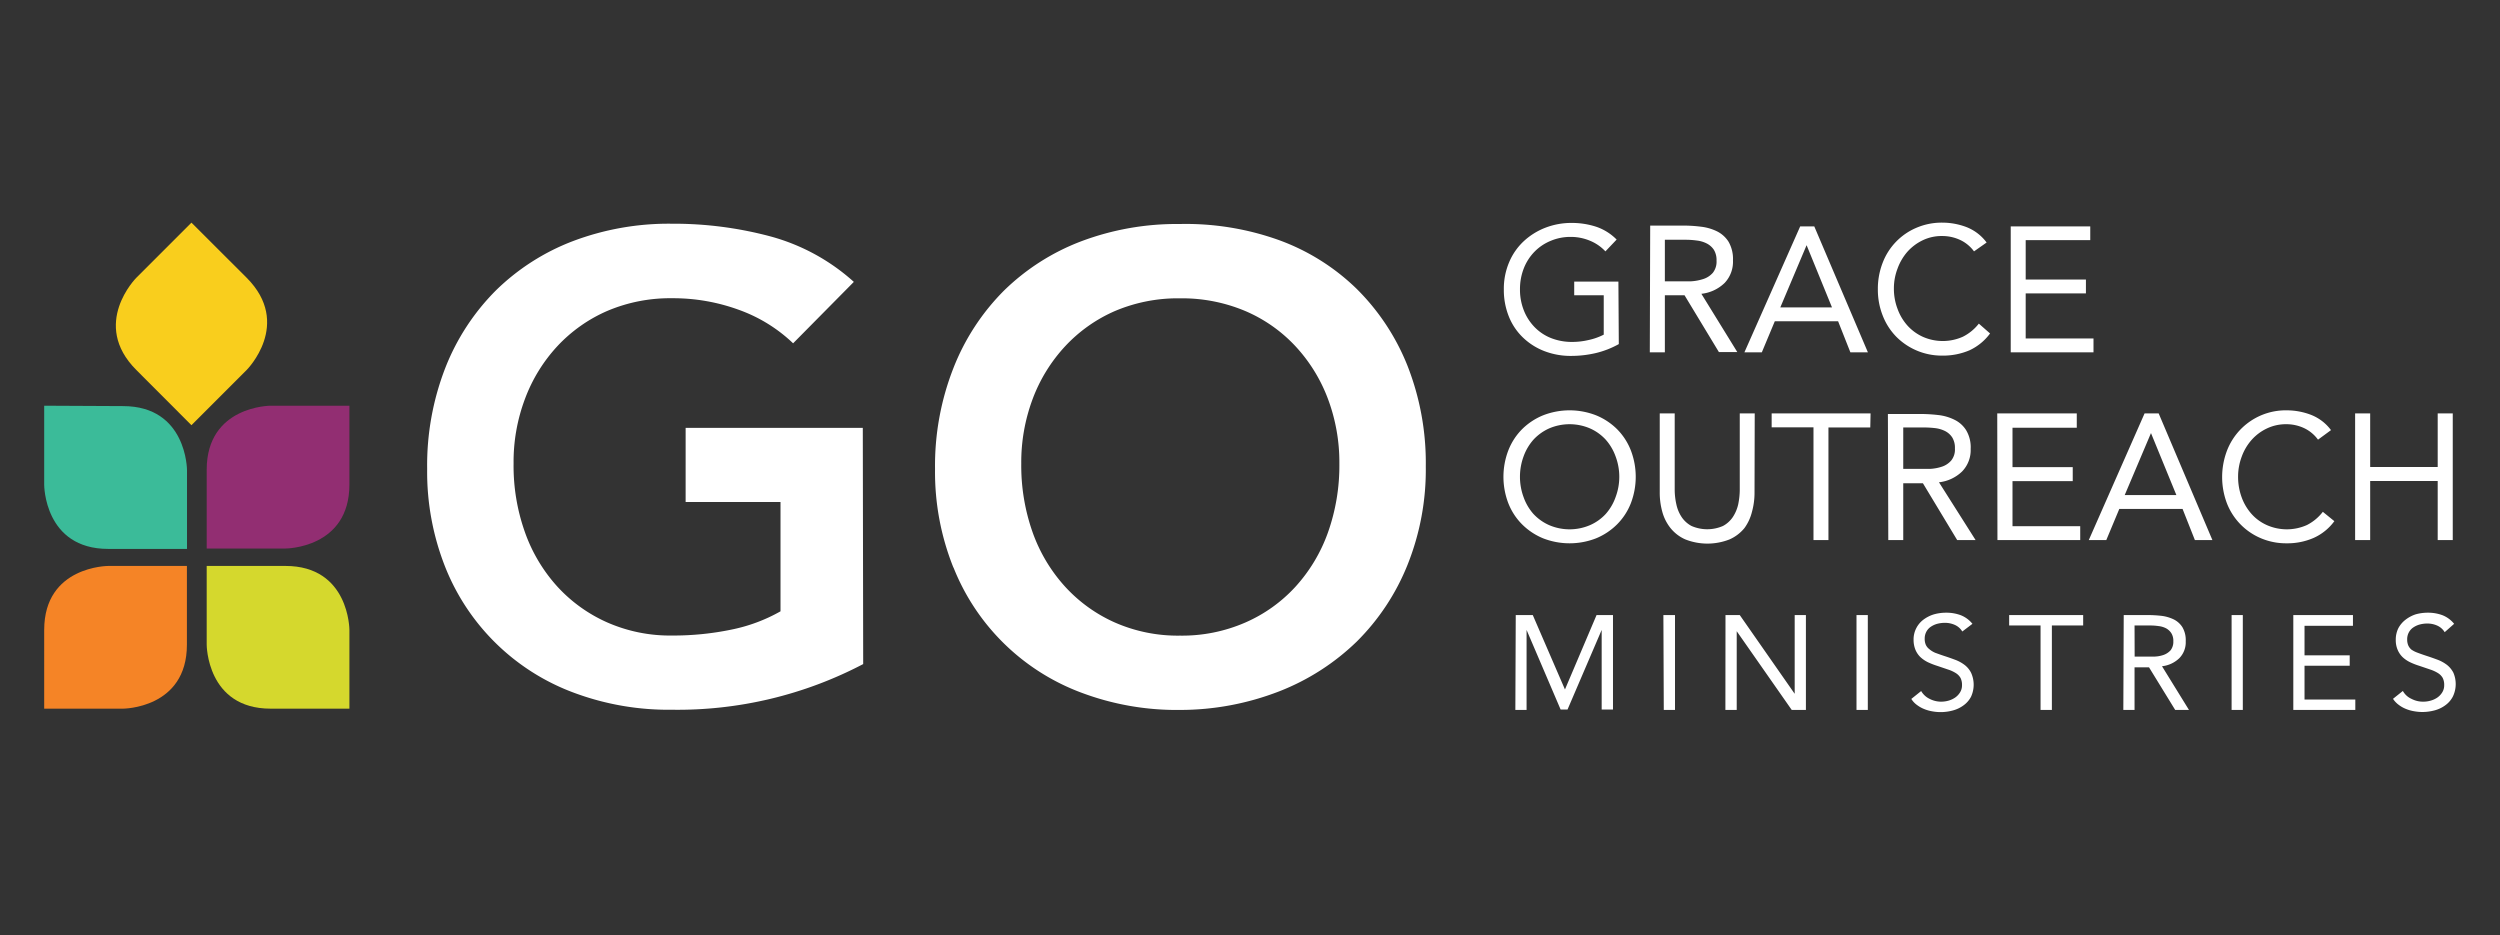 <svg xmlns="http://www.w3.org/2000/svg" id="Layer_1_copy" data-name="Layer 1 copy" viewBox="0 0 254 95"><rect x="0" y="0" width="254" height="95" fill="#333333" stroke="none"/><defs><style>.cls-1{fill:#3bbb99;}.cls-2{fill:#d5d82d;}.cls-3{fill:#f9ce1d;}.cls-4{fill:#922e72;}.cls-5{fill:#f58426;}.cls-6{fill:#fff;}</style></defs><path class="cls-1" d="M4.49,41.22v8.05s0,6.5,6.51,6.5h8v-8s0-6.51-6.5-6.51Z"></path><path class="cls-2" d="M35.5,72v-8s0-6.5-6.5-6.5H21v8s0,6.5,6.5,6.5Z"></path><path class="cls-3" d="M19.45,43.2l5.61-5.61s4.68-4.68,0-9.37l-5.61-5.6-5.6,5.6s-4.68,4.69,0,9.37Z"></path><path class="cls-4" d="M35.5,41.22h-8s-6.5,0-6.5,6.51v8H29s6.5,0,6.5-6.5Z"></path><path class="cls-5" d="M4.49,72h8s6.5,0,6.5-6.5v-8H11s-6.51,0-6.51,6.5Z"></path><path class="cls-6" d="M96.88,57.67a22.39,22.39,0,0,0,13,12.71,27.51,27.51,0,0,0,10,1.75,27.83,27.83,0,0,0,10.09-1.89,23.62,23.62,0,0,0,7.89-5.07A23.07,23.07,0,0,0,143,57.4a26,26,0,0,0,1.86-10A27,27,0,0,0,143,37.16a22.93,22.93,0,0,0-5.18-7.83,22.15,22.15,0,0,0-7.89-4.94,28,28,0,0,0-10.09-1.63,27.51,27.51,0,0,0-10,1.76,22.77,22.77,0,0,0-7.83,5,23,23,0,0,0-5.14,7.87A27.15,27.15,0,0,0,95,47.65a26.07,26.07,0,0,0,1.86,10m8.06-17.12a16.19,16.19,0,0,1,3.29-5.34,15.18,15.18,0,0,1,5.07-3.59,16.34,16.34,0,0,1,6.61-1.29,16.54,16.54,0,0,1,6.63,1.29,15,15,0,0,1,5.11,3.59,16.19,16.19,0,0,1,3.29,5.34,18.37,18.37,0,0,1,1.16,6.57,20.35,20.35,0,0,1-1.16,7,16.32,16.32,0,0,1-3.29,5.5,15.06,15.06,0,0,1-5.11,3.65,16.06,16.06,0,0,1-6.63,1.33,15.87,15.87,0,0,1-6.61-1.33,15.2,15.2,0,0,1-5.07-3.65,16.32,16.32,0,0,1-3.29-5.5,20.35,20.35,0,0,1-1.16-7,18.37,18.37,0,0,1,1.16-6.57M87.66,43.47h-18V51H79.3V62.11a16.85,16.85,0,0,1-5,1.86,29,29,0,0,1-6,.6,15.85,15.85,0,0,1-6.6-1.33,15.24,15.24,0,0,1-5.08-3.65,16.3,16.3,0,0,1-3.28-5.5,20.11,20.11,0,0,1-1.16-7,18.16,18.16,0,0,1,1.16-6.57,16.16,16.16,0,0,1,3.28-5.34,15.22,15.22,0,0,1,5.08-3.59,16.33,16.33,0,0,1,6.6-1.29,19.49,19.49,0,0,1,6.8,1.19,15.57,15.57,0,0,1,5.48,3.39l6.17-6.24a20.78,20.78,0,0,0-8.43-4.61,38,38,0,0,0-10.09-1.3,27.5,27.5,0,0,0-10,1.76,22.77,22.77,0,0,0-7.83,5,23,23,0,0,0-5.15,7.87A27.35,27.35,0,0,0,43.4,47.65a26.26,26.26,0,0,0,1.85,10,22.45,22.45,0,0,0,13,12.71,27.5,27.5,0,0,0,10,1.75,40.59,40.59,0,0,0,19.45-4.64Z"></path><path class="cls-6" d="M239.28,54.87h1.53v-6h6.86v6h1.53V42h-1.53v5.45h-6.86V42h-1.53ZM236.83,43.7a4.64,4.64,0,0,0-2-1.54,6.9,6.9,0,0,0-2.51-.47,6.39,6.39,0,0,0-6.06,4.1,7.57,7.57,0,0,0,0,5.36,6.35,6.35,0,0,0,3.46,3.54,6.53,6.53,0,0,0,2.58.51,6.65,6.65,0,0,0,2.77-.55,5.27,5.27,0,0,0,2.1-1.7L236,52a4.76,4.76,0,0,1-1.61,1.34,5,5,0,0,1-4.1,0,4.56,4.56,0,0,1-1.54-1.13,5.21,5.21,0,0,1-1-1.69,6,6,0,0,1-.36-2.1,5.77,5.77,0,0,1,.36-2,5.26,5.26,0,0,1,1-1.71,4.85,4.85,0,0,1,1.55-1.17,4.48,4.48,0,0,1,2-.44,4.23,4.23,0,0,1,1.78.39,3.71,3.71,0,0,1,1.43,1.18ZM212.22,54.87H214l1.32-3.16h6.43L223,54.87h1.78L219.32,42h-1.43Zm8.9-4.57h-5.25L218.54,44h0Zm-18.18,4.57h8.41V53.46h-6.88V48.88h6.12V47.46h-6.12v-4H211V42h-8.08Zm-11.09,0h1.52V49.1h2l3.48,5.77h1.87L197,49a4,4,0,0,0,2.36-1.11,3.12,3.12,0,0,0,.86-2.28,3.38,3.38,0,0,0-.46-1.9,2.87,2.87,0,0,0-1.18-1.06,4.91,4.91,0,0,0-1.64-.48,16.22,16.22,0,0,0-1.84-.11h-3.29Zm1.52-11.44h2.15a10.34,10.34,0,0,1,1.11.07,3.08,3.08,0,0,1,1,.3,1.88,1.88,0,0,1,.72.65,2,2,0,0,1,.27,1.11,1.78,1.78,0,0,1-.37,1.22,2.12,2.12,0,0,1-.94.63,4.55,4.55,0,0,1-1.26.23c-.45,0-.89,0-1.31,0h-1.37ZM190.05,42H180v1.42h4.25V54.87h1.52V43.43h4.25Zm-11.77,0h-1.52v7.74a7.51,7.51,0,0,1-.16,1.51,3.93,3.93,0,0,1-.55,1.29,2.79,2.79,0,0,1-1,.9,4,4,0,0,1-3.19,0,2.79,2.79,0,0,1-1-.9,3.72,3.72,0,0,1-.54-1.29,6.85,6.85,0,0,1-.17-1.51V42h-1.52v8a7.26,7.26,0,0,0,.26,2,4.57,4.57,0,0,0,.84,1.66,4,4,0,0,0,1.49,1.14,6.13,6.13,0,0,0,4.51,0,4.1,4.1,0,0,0,1.5-1.14A4.71,4.71,0,0,0,178,52a7.26,7.26,0,0,0,.26-2ZM162.17,54.69a6.56,6.56,0,0,0,2.12-1.41,6.26,6.26,0,0,0,1.4-2.14,7.51,7.51,0,0,0,0-5.39,6.3,6.3,0,0,0-1.4-2.15,6.53,6.53,0,0,0-2.12-1.4,7.4,7.4,0,0,0-5.4,0,6.53,6.53,0,0,0-2.12,1.4,6.3,6.3,0,0,0-1.4,2.15,7.51,7.51,0,0,0,0,5.39,6.26,6.26,0,0,0,1.4,2.14,6.56,6.56,0,0,0,2.12,1.41,7.4,7.4,0,0,0,5.4,0m-4.76-1.33a4.86,4.86,0,0,1-1.61-1.14,5.15,5.15,0,0,1-1-1.7,6,6,0,0,1,0-4.16,5.21,5.21,0,0,1,1-1.69,4.89,4.89,0,0,1,1.61-1.15,5.26,5.26,0,0,1,4.12,0,4.79,4.79,0,0,1,1.61,1.15,5.21,5.21,0,0,1,1,1.69,5.88,5.88,0,0,1,0,4.16,5.15,5.15,0,0,1-1,1.7,4.76,4.76,0,0,1-1.61,1.14,5.26,5.26,0,0,1-4.12,0"></path><path class="cls-6" d="M204.29,35.8h8.41V34.39h-6.89V29.81h6.12V28.4h-6.12v-4h6.56V23h-8.08Zm-2.45-11.16a4.66,4.66,0,0,0-2-1.55,6.9,6.9,0,0,0-2.51-.47,6.52,6.52,0,0,0-2.64.53,6.3,6.3,0,0,0-3.42,3.57,7.3,7.3,0,0,0-.48,2.66,7.17,7.17,0,0,0,.5,2.7,6.36,6.36,0,0,0,1.38,2.14,6.51,6.51,0,0,0,4.66,1.91,6.81,6.81,0,0,0,2.77-.54,5.42,5.42,0,0,0,2.09-1.71l-1.14-1a4.78,4.78,0,0,1-1.62,1.33,5,5,0,0,1-4.09,0,4.76,4.76,0,0,1-1.55-1.14,5.18,5.18,0,0,1-1-1.69,5.71,5.71,0,0,1-.37-2.09,5.58,5.58,0,0,1,.37-2,5.41,5.41,0,0,1,1-1.71,5,5,0,0,1,1.56-1.17,4.44,4.44,0,0,1,2-.43,4.26,4.26,0,0,1,1.78.39,3.67,3.67,0,0,1,1.43,1.17ZM177.23,35.8H179l1.32-3.16h6.43L188,35.8h1.78L184.33,23H182.9Zm8.9-4.57h-5.25l2.67-6.32h0ZM167.62,35.8h1.53V30h2l3.49,5.77h1.87l-3.65-5.92a4,4,0,0,0,2.36-1.1,3.13,3.13,0,0,0,.85-2.29,3.49,3.49,0,0,0-.45-1.9,2.93,2.93,0,0,0-1.18-1.06,5,5,0,0,0-1.65-.47,14.09,14.09,0,0,0-1.84-.11h-3.29Zm1.53-11.44h2.14a8.32,8.32,0,0,1,1.12.08,2.92,2.92,0,0,1,1,.3,1.92,1.92,0,0,1,.72.64,2,2,0,0,1,.27,1.11,1.83,1.83,0,0,1-.37,1.22,2.15,2.15,0,0,1-.95.63,4.86,4.86,0,0,1-1.25.24l-1.32,0h-1.36Zm-4.72,4.25h-4.49V30h3V34a6.25,6.25,0,0,1-1.56.55,7.29,7.29,0,0,1-1.63.19,5.77,5.77,0,0,1-2.16-.39,4.81,4.81,0,0,1-1.68-1.12,5.11,5.11,0,0,1-1.09-1.7,5.67,5.67,0,0,1-.39-2.12,5.79,5.79,0,0,1,.39-2.15,5.07,5.07,0,0,1,1.09-1.69,4.88,4.88,0,0,1,1.64-1.1,5.13,5.13,0,0,1,2.05-.4,5,5,0,0,1,1.92.38,4.43,4.43,0,0,1,1.59,1.09l1.14-1.2a5.31,5.31,0,0,0-2.1-1.31,7.93,7.93,0,0,0-2.44-.38,7.33,7.33,0,0,0-2.71.49,6.87,6.87,0,0,0-2.19,1.37,6.18,6.18,0,0,0-1.48,2.13,6.88,6.88,0,0,0-.54,2.77,7.2,7.2,0,0,0,.51,2.75,6.06,6.06,0,0,0,1.43,2.13,6.49,6.49,0,0,0,2.17,1.38,7.41,7.41,0,0,0,2.76.49,11,11,0,0,0,2.48-.29,9.1,9.1,0,0,0,2.33-.91Z"></path><path class="cls-6" d="M249.34,63.38a2.88,2.88,0,0,0-1.2-.88,4.22,4.22,0,0,0-1.5-.25,4.49,4.49,0,0,0-1.22.17,3.46,3.46,0,0,0-1,.53,2.67,2.67,0,0,0-.74.86,2.6,2.6,0,0,0-.27,1.21,2.46,2.46,0,0,0,.19,1,2.25,2.25,0,0,0,.5.74,3,3,0,0,0,.76.52,7,7,0,0,0,.95.37l1.12.38a3.64,3.64,0,0,1,.79.37,1.39,1.39,0,0,1,.46.48,1.55,1.55,0,0,1,.15.73,1.34,1.34,0,0,1-.19.72,1.77,1.77,0,0,1-.49.53,2.24,2.24,0,0,1-.68.32,2.71,2.71,0,0,1-.74.11A2.53,2.53,0,0,1,245,71a1.88,1.88,0,0,1-.87-.8l-1,.8a2.33,2.33,0,0,0,.59.62,3.1,3.1,0,0,0,.73.41,3.75,3.75,0,0,0,.81.23,4.78,4.78,0,0,0,.84.08,4.86,4.86,0,0,0,1.27-.17,3.19,3.19,0,0,0,1.08-.52,2.49,2.49,0,0,0,.76-.88,2.92,2.92,0,0,0,.05-2.43,2.44,2.44,0,0,0-.64-.78,3.8,3.8,0,0,0-.93-.52c-.35-.13-.71-.26-1.08-.38s-.71-.24-1-.35A2.63,2.63,0,0,1,245,66a1.19,1.19,0,0,1-.33-.45,1.5,1.5,0,0,1-.1-.58,1.47,1.47,0,0,1,.18-.74,1.4,1.4,0,0,1,.47-.5,2.2,2.2,0,0,1,.66-.29,3.06,3.06,0,0,1,.74-.09,2.46,2.46,0,0,1,1,.21,1.7,1.7,0,0,1,.76.67ZM233,72.13h6.3V71.07h-5.16V67.64h4.59V66.58h-4.59v-3h4.92V62.49H233Zm-6.27,0h1.14V62.49h-1.14Zm-11,0h1.14V67.8h1.47L221,72.13h1.4l-2.74-4.44a3,3,0,0,0,1.77-.83,2.31,2.31,0,0,0,.64-1.71,2.59,2.59,0,0,0-.34-1.43,2.22,2.22,0,0,0-.88-.79,4,4,0,0,0-1.24-.36,12.77,12.77,0,0,0-1.38-.08h-2.46Zm1.14-8.58h1.61a5.69,5.69,0,0,1,.83.06,2.19,2.19,0,0,1,.75.22,1.49,1.49,0,0,1,.54.49,1.46,1.46,0,0,1,.21.83,1.4,1.4,0,0,1-.28.92,1.74,1.74,0,0,1-.71.47,3.14,3.14,0,0,1-.94.17l-1,0h-1Zm-5.22-1.06h-7.52v1.06h3.19v8.58h1.15V63.55h3.18Zm-11.25.89a2.88,2.88,0,0,0-1.2-.88,4.2,4.2,0,0,0-1.49-.25,4.51,4.51,0,0,0-1.23.17,3.46,3.46,0,0,0-1.05.53,2.52,2.52,0,0,0-.73.86,2.49,2.49,0,0,0-.28,1.21,2.63,2.63,0,0,0,.19,1,2.25,2.25,0,0,0,.5.74,3.19,3.19,0,0,0,.76.52,7.52,7.52,0,0,0,.95.37l1.12.38a3.43,3.43,0,0,1,.79.37,1.39,1.39,0,0,1,.46.48,1.55,1.55,0,0,1,.15.73,1.34,1.34,0,0,1-.19.72,1.77,1.77,0,0,1-.49.53,2.3,2.3,0,0,1-.67.32,2.78,2.78,0,0,1-.75.11,2.56,2.56,0,0,1-1.18-.28,2,2,0,0,1-.87-.8l-1,.8a2.15,2.15,0,0,0,.58.62,3.1,3.1,0,0,0,.73.41,3.75,3.75,0,0,0,.81.23,4.67,4.67,0,0,0,2.11-.09,3.19,3.19,0,0,0,1.08-.52,2.49,2.49,0,0,0,.76-.88,2.92,2.92,0,0,0,0-2.43,2.31,2.31,0,0,0-.64-.78,3.8,3.8,0,0,0-.93-.52c-.35-.13-.71-.26-1.08-.38s-.7-.24-1-.35a2.37,2.37,0,0,1-.62-.39,1.12,1.12,0,0,1-.34-.45,1.5,1.5,0,0,1-.1-.58,1.47,1.47,0,0,1,.18-.74,1.4,1.4,0,0,1,.47-.5,2.2,2.2,0,0,1,.66-.29,3.08,3.08,0,0,1,.75-.09,2.45,2.45,0,0,1,1,.21,1.7,1.7,0,0,1,.76.67Zm-11.78,8.75h1.15V62.49h-1.15Zm-13.32,0h1.15v-8h0l5.59,8h1.44V62.49h-1.14v8h0l-5.58-8h-1.45Zm-6.26,0h1.14V62.49H169Zm-15.08,0h1.14V64h0l3.46,8.09h.7L162.73,64h0v8.09h1.15V62.49h-1.67L159,70.05h0l-3.27-7.56H154Z"></path></svg>